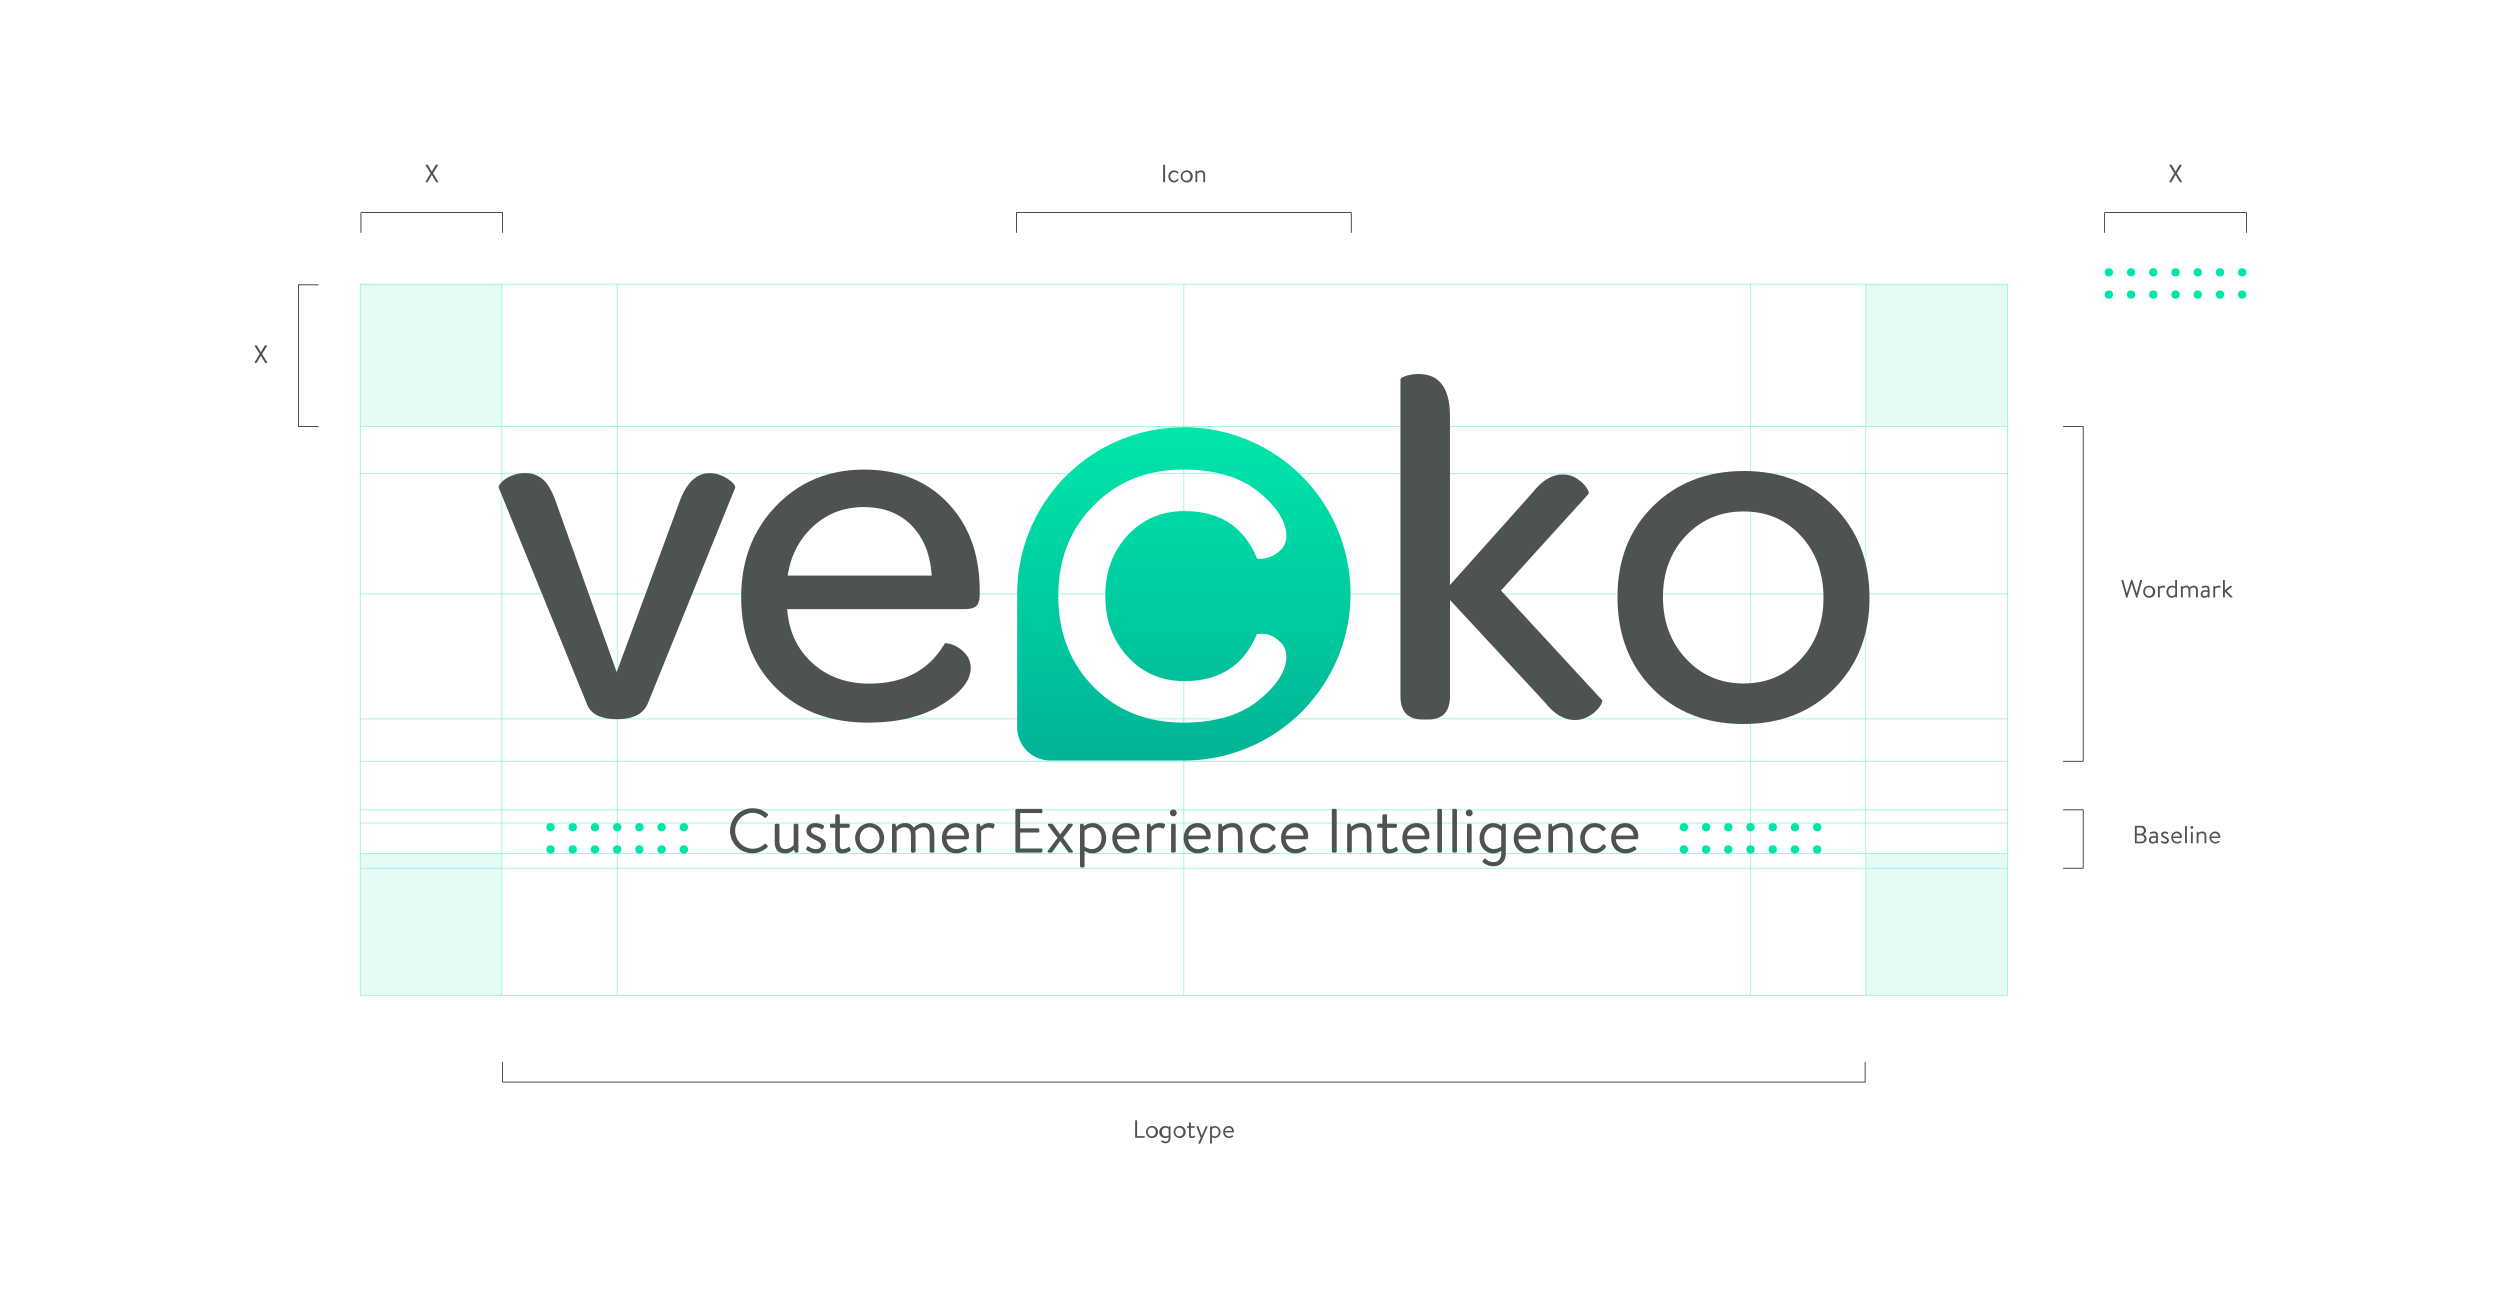 <svg xmlns="http://www.w3.org/2000/svg" xmlns:xlink="http://www.w3.org/1999/xlink" viewBox="0 0 1800 940"><defs><style>.cls-1{fill:#fff;}.cls-2{fill:#e5fcf6;}.cls-3,.cls-4{fill:none;stroke-miterlimit:10;stroke-width:0.5px;}.cls-3{stroke:#7ff2d4;}.cls-4{stroke:#000;}.cls-5{fill:#00e6aa;}.cls-6{fill:#4d5353;}.cls-7{fill:url(#Dégradé_sans_nom_12);}</style><linearGradient id="Dégradé_sans_nom_12" x1="852.37" y1="547.6" x2="852.37" y2="307.6" gradientUnits="userSpaceOnUse"><stop offset="0" stop-color="#00b496"/><stop offset="1" stop-color="#00e6aa"/></linearGradient></defs><title>logo-vecko_2</title><g id="Calque_2" data-name="Calque 2"><g id="Calque_1-2" data-name="Calque 1"><rect class="cls-1" width="1800" height="940"/><rect class="cls-2" x="259.37" y="204.6" width="102" height="102"/><rect class="cls-2" x="1343.37" y="204.6" width="102" height="102"/><rect class="cls-2" x="1343.37" y="614.6" width="102" height="102"/><rect class="cls-2" x="259.37" y="614.6" width="102" height="102"/><line class="cls-3" x1="852.37" y1="716.6" x2="852.37" y2="204.6"/><line class="cls-3" x1="361.37" y1="716.6" x2="361.37" y2="204.6"/><line class="cls-3" x1="444.37" y1="716.6" x2="444.37" y2="204.6"/><line class="cls-3" x1="1343.37" y1="716.6" x2="1343.37" y2="204.6"/><line class="cls-3" x1="1260.37" y1="716.6" x2="1260.37" y2="204.6"/><line class="cls-3" x1="1445.37" y1="517.6" x2="259.37" y2="517.6"/><line class="cls-3" x1="1445.37" y1="548.1" x2="259.37" y2="548.1"/><line class="cls-3" x1="1445.37" y1="341.1" x2="259.37" y2="341.1"/><line class="cls-3" x1="1445.37" y1="307.1" x2="259.37" y2="307.1"/><line class="cls-3" x1="1445.37" y1="427.6" x2="259.37" y2="427.6"/><line class="cls-3" x1="1445.37" y1="614.6" x2="259.37" y2="614.6"/><line class="cls-3" x1="1445.37" y1="625.1" x2="259.37" y2="625.1"/><line class="cls-3" x1="1445.37" y1="592.6" x2="259.37" y2="592.6"/><line class="cls-3" x1="1445.37" y1="583.1" x2="259.37" y2="583.1"/><rect class="cls-3" x="259.37" y="204.6" width="1186" height="512"/><polyline class="cls-4" points="972.88 167.6 972.88 153.1 731.88 153.1 731.88 167.6"/><circle class="cls-5" cx="1566.37" cy="196.1" r="3"/><circle class="cls-5" cx="1566.37" cy="212.1" r="3"/><circle class="cls-5" cx="1582.37" cy="196.1" r="3"/><circle class="cls-5" cx="1582.37" cy="212.1" r="3"/><circle class="cls-5" cx="1550.37" cy="196.1" r="3"/><circle class="cls-5" cx="1550.37" cy="212.1" r="3"/><circle class="cls-5" cx="1598.37" cy="196.1" r="3"/><circle class="cls-5" cx="1598.37" cy="212.1" r="3"/><circle class="cls-5" cx="1614.37" cy="196.1" r="3"/><circle class="cls-5" cx="1614.37" cy="212.1" r="3"/><circle class="cls-5" cx="1534.37" cy="196.1" r="3"/><circle class="cls-5" cx="1534.37" cy="212.1" r="3"/><circle class="cls-5" cx="1518.37" cy="196.1" r="3"/><circle class="cls-5" cx="1518.37" cy="212.1" r="3"/><polyline class="cls-4" points="361.88 764.6 361.88 779.1 1342.88 779.1 1342.88 764.6"/><path class="cls-6" d="M837.45,118.94a.36.36,0,0,1,.35-.34h.72a.35.35,0,0,1,.34.34v11.92a.35.35,0,0,1-.34.34h-.72a.36.36,0,0,1-.35-.34Z"/><path class="cls-6" d="M845.41,122.7a3.87,3.87,0,0,1,3,1.37.4.4,0,0,1-.07.6l-.28.27c-.28.23-.44,0-.6-.13a2.58,2.58,0,0,0-2.09-.9,3.16,3.16,0,0,0,0,6.28,2.69,2.69,0,0,0,2.27-1.19c.23-.26.47-.19.7,0l.11.11a.42.42,0,0,1,.11.58,3.86,3.86,0,0,1-3.14,1.67,4.12,4.12,0,0,1-4.19-4.34A4.21,4.21,0,0,1,845.41,122.7Z"/><path class="cls-6" d="M854.28,122.7a4.35,4.35,0,1,1-4.17,4.32A4.28,4.28,0,0,1,854.28,122.7Zm0,7.49a3,3,0,0,0,2.85-3.17,2.87,2.87,0,1,0-5.71,0A3,3,0,0,0,854.28,130.19Z"/><path class="cls-6" d="M860.73,123.28a.41.41,0,0,1,.39-.4h.29a.3.3,0,0,1,.33.26l.18.63a4.18,4.18,0,0,1,2.79-1.07c2.41,0,3,1.57,3,3.71v4.4a.4.4,0,0,1-.39.39h-.54a.4.4,0,0,1-.4-.39v-4.58c0-1.58-.54-2.32-1.76-2.32a3.64,3.64,0,0,0-2.56,1.15v5.75a.41.41,0,0,1-.4.39h-.54a.4.4,0,0,1-.39-.39Z"/><polyline class="cls-4" points="1485.38 548.1 1499.88 548.1 1499.88 307.1 1485.38 307.1"/><path class="cls-6" d="M1527.42,418a.31.31,0,0,1,.32-.43h.76a.37.37,0,0,1,.32.25l2.5,9.33h.07l3-9.56a.32.32,0,0,1,.31-.2h.32a.33.33,0,0,1,.31.2l3.06,9.56h.07l2.45-9.33a.37.37,0,0,1,.32-.25h.76a.31.31,0,0,1,.32.43l-3.4,12.1a.35.35,0,0,1-.32.25h-.29a.37.37,0,0,1-.31-.2l-3.11-9.74h-.09l-3.06,9.74a.37.37,0,0,1-.31.2h-.29a.34.34,0,0,1-.32-.25Z"/><path class="cls-6" d="M1547.27,421.7a4.35,4.35,0,1,1-4.18,4.32A4.28,4.28,0,0,1,1547.27,421.7Zm0,7.49a3,3,0,0,0,2.85-3.17,2.87,2.87,0,1,0-5.71,0A3,3,0,0,0,1547.27,429.19Z"/><path class="cls-6" d="M1553.71,422.28a.41.41,0,0,1,.4-.4h.29a.37.37,0,0,1,.36.29l.14.6a3.31,3.31,0,0,1,2.56-1.07c.63,0,1.66.09,1.46.67l-.24.65a.31.31,0,0,1-.48.2,2.12,2.12,0,0,0-.9-.24,2.61,2.61,0,0,0-2.25,1.06v5.77a.41.41,0,0,1-.4.39h-.54a.4.4,0,0,1-.4-.39Z"/><path class="cls-6" d="M1563.81,421.7a5.1,5.1,0,0,1,2.31.53V418a.41.41,0,0,1,.39-.39h.51a.43.43,0,0,1,.41.39v11.82a.42.42,0,0,1-.41.39h-.33c-.18,0-.28-.14-.36-.34l-.1-.54a4,4,0,0,1-2.63,1.08c-2.11,0-3.73-2-3.73-4.38S1561.31,421.7,1563.81,421.7Zm0,7.49a3.09,3.09,0,0,0,2.36-1.33v-4.48a5.51,5.51,0,0,0-2.13-.47,2.85,2.85,0,0,0-2.77,3.13C1561.22,427.66,1562.25,429.19,1563.76,429.19Z"/><path class="cls-6" d="M1570.24,422.28a.41.41,0,0,1,.39-.4h.29a.3.3,0,0,1,.33.26l.18.63a3.39,3.39,0,0,1,2.57-1.07,2.55,2.55,0,0,1,2.45,1.32,4.68,4.68,0,0,1,3-1.32c2.41,0,3,1.57,3,3.71v4.4a.4.4,0,0,1-.4.39h-.54a.4.4,0,0,1-.39-.39v-4.4c0-1.55-.51-2.5-1.77-2.5a3.48,3.48,0,0,0-2.41,1.13,8.36,8.36,0,0,1,.11,1.37v4.4a.4.4,0,0,1-.4.39h-.54a.41.41,0,0,1-.4-.39v-4.4c0-1.58-.52-2.5-1.87-2.5a2.81,2.81,0,0,0-2.23,1.15v5.75a.41.41,0,0,1-.4.39h-.54a.4.4,0,0,1-.39-.39Z"/><path class="cls-6" d="M1587.81,424.93a7.14,7.14,0,0,1,1.78.27c0-1.53-.18-2.29-1.37-2.29a7.44,7.44,0,0,0-2.47.49c-.21.09-.32,0-.39-.22l-.18-.49c-.07-.25,0-.36.25-.45a7.59,7.59,0,0,1,2.86-.54c2.13,0,2.58,1.05,2.58,3.5v4.61a.4.4,0,0,1-.4.39h-.34c-.22,0-.29-.12-.34-.3l-.17-.56a3.61,3.61,0,0,1-2.57,1.06,2.52,2.52,0,0,1-2.57-2.72C1584.48,426.1,1585.66,424.93,1587.81,424.93Zm-.53,4.26a2.89,2.89,0,0,0,2.29-1.11v-1.7a4.35,4.35,0,0,0-1.76-.32c-1.16,0-2,.56-2,1.62A1.44,1.44,0,0,0,1587.28,429.19Z"/><path class="cls-6" d="M1593.6,422.28a.41.41,0,0,1,.4-.4h.29a.37.37,0,0,1,.36.29l.14.6a3.31,3.31,0,0,1,2.56-1.07c.63,0,1.65.09,1.45.67l-.23.65a.32.32,0,0,1-.49.2,2,2,0,0,0-.9-.24,2.63,2.63,0,0,0-2.25,1.06v5.77a.4.4,0,0,1-.39.39H1594a.4.4,0,0,1-.4-.39Z"/><path class="cls-6" d="M1600.55,418a.41.41,0,0,1,.39-.39h.54a.43.43,0,0,1,.4.39v7l3.46-2.89a.76.76,0,0,1,.5-.26h1a.29.29,0,0,1,.2.51l-3.84,3.18,4.13,4.11a.3.3,0,0,1-.22.52h-1a.73.73,0,0,1-.41-.16l-3.8-4v3.79a.41.41,0,0,1-.4.39h-.54a.4.4,0,0,1-.39-.39Z"/><path class="cls-6" d="M1543.35,600.81a3.18,3.18,0,0,1,2.14,2.92,3.51,3.51,0,0,1-3.8,3.47h-4.23a.34.34,0,0,1-.34-.34V594.94a.34.34,0,0,1,.34-.34h4a3.35,3.35,0,0,1,3.65,3.31,3.3,3.3,0,0,1-1.74,2.86ZM1541.6,606a2.23,2.23,0,0,0,2.38-2.29,2.3,2.3,0,0,0-2.45-2.22h-3.1V606Zm-.39-5.75a2.19,2.19,0,0,0,2.35-2.25,2.11,2.11,0,0,0-2.35-2.16h-2.74v4.41Z"/><path class="cls-6" d="M1550.6,601.93a7.14,7.14,0,0,1,1.78.27c0-1.53-.18-2.29-1.37-2.29a7.37,7.37,0,0,0-2.46.49c-.22.09-.33,0-.4-.22l-.18-.49c-.07-.25.06-.36.25-.45a7.71,7.71,0,0,1,2.87-.54c2.12,0,2.57,1,2.57,3.5v4.61a.4.4,0,0,1-.39.39h-.35c-.21,0-.28-.12-.34-.3l-.16-.56a3.64,3.64,0,0,1-2.58,1.06,2.53,2.53,0,0,1-2.57-2.72C1547.27,603.1,1548.46,601.93,1550.6,601.93Zm-.52,4.26a2.92,2.92,0,0,0,2.29-1.11v-1.7a4.37,4.37,0,0,0-1.77-.32c-1.15,0-2,.56-2,1.62A1.44,1.44,0,0,0,1550.08,606.19Z"/><path class="cls-6" d="M1556,606.39a.29.29,0,0,1,0-.36l.25-.47c.11-.19.25-.27.49-.1a3.45,3.45,0,0,0,2.07.73c.84,0,1.42-.39,1.42-1s-.65-1.12-1.85-1.71-2.36-1.14-2.36-2.56a2.29,2.29,0,0,1,2.57-2.18,4.38,4.38,0,0,1,2.38.65.4.4,0,0,1,.09.56l-.18.34a.41.41,0,0,1-.58.15,3.22,3.22,0,0,0-1.71-.49c-.92,0-1.22.52-1.22.92,0,.74.57,1,1.58,1.47,1.44.67,2.68,1.21,2.68,2.72a2.54,2.54,0,0,1-2.82,2.38A4.09,4.09,0,0,1,1556,606.39Z"/><path class="cls-6" d="M1567.21,598.7a3.67,3.67,0,0,1,3.77,3.78,4.38,4.38,0,0,1,0,.51.39.39,0,0,1-.38.36h-6a2.93,2.93,0,0,0,2.72,2.84,3.81,3.81,0,0,0,2.25-.68c.29-.2.42-.27.63,0l.22.31c.16.25.23.34-.07.58a5.17,5.17,0,0,1-3,.95c-2.52,0-4-2-4-4.36A4,4,0,0,1,1567.21,598.7Zm2.44,3.59a2.44,2.44,0,0,0-2.44-2.38,2.72,2.72,0,0,0-2.68,2.38Z"/><path class="cls-6" d="M1573.24,595a.41.41,0,0,1,.4-.39h.54a.43.43,0,0,1,.4.39v11.82a.41.41,0,0,1-.4.39h-.54a.4.4,0,0,1-.4-.39Z"/><path class="cls-6" d="M1577.13,595.77a1,1,0,1,1,1,1A1,1,0,0,1,1577.13,595.77Zm.34,3.51a.41.41,0,0,1,.4-.4h.54a.43.43,0,0,1,.4.4v7.53a.41.41,0,0,1-.4.39h-.54a.4.4,0,0,1-.4-.39Z"/><path class="cls-6" d="M1581.61,599.28a.41.41,0,0,1,.4-.4h.29a.29.29,0,0,1,.32.26l.18.63a4.18,4.18,0,0,1,2.79-1.07c2.41,0,3,1.57,3,3.71v4.4a.41.41,0,0,1-.4.39h-.54a.4.4,0,0,1-.39-.39v-4.58c0-1.58-.54-2.32-1.77-2.32a3.64,3.64,0,0,0-2.55,1.15v5.75a.41.41,0,0,1-.4.39H1582a.4.4,0,0,1-.4-.39Z"/><path class="cls-6" d="M1594.83,598.7a3.66,3.66,0,0,1,3.76,3.78,4.38,4.38,0,0,1,0,.51.38.38,0,0,1-.38.36h-6.05a2.93,2.93,0,0,0,2.72,2.84,3.81,3.81,0,0,0,2.25-.68c.29-.2.42-.27.63,0l.22.31c.16.25.23.34-.07.58a5.16,5.16,0,0,1-3,.95,4.36,4.36,0,0,1,0-8.7Zm2.43,3.59a2.44,2.44,0,0,0-2.43-2.38,2.73,2.73,0,0,0-2.69,2.38Z"/><polyline class="cls-4" points="1617.38 167.6 1617.38 153.1 1515.38 153.1 1515.38 167.6"/><path class="cls-6" d="M1565.51,124.74,1562,119.1a.32.32,0,0,1,.31-.5h1a.38.38,0,0,1,.31.16l2.77,4.77h0l2.8-4.77a.37.37,0,0,1,.31-.16h1a.32.32,0,0,1,.31.5l-3.51,5.64,3.64,6a.32.32,0,0,1-.31.5h-.83a.35.35,0,0,1-.3-.16l-3.08-5.1h0l-3,5.1a.37.37,0,0,1-.31.16h-.83c-.32,0-.47-.27-.32-.5Z"/><polyline class="cls-4" points="1485.38 625.1 1499.88 625.1 1499.88 583.1 1485.38 583.1"/><polyline class="cls-4" points="361.88 167.6 361.88 153.1 259.88 153.1 259.88 167.6"/><path class="cls-6" d="M310,124.74l-3.51-5.64a.32.32,0,0,1,.31-.5h1a.38.38,0,0,1,.31.16l2.77,4.77h0l2.8-4.77a.37.37,0,0,1,.31-.16h1a.32.32,0,0,1,.31.5l-3.51,5.64,3.64,6a.32.32,0,0,1-.31.5h-.83a.35.35,0,0,1-.3-.16l-3.08-5.1h0l-3,5.1a.37.37,0,0,1-.31.16h-.83c-.32,0-.47-.27-.32-.5Z"/><polyline class="cls-4" points="229.38 205.1 214.88 205.1 214.88 307.1 229.38 307.1"/><path class="cls-6" d="M186.91,254.84l-3.51-5.64a.32.32,0,0,1,.31-.5h1a.36.36,0,0,1,.3.16l2.78,4.77h0l2.81-4.77a.37.37,0,0,1,.31-.16h1a.32.32,0,0,1,.31.5l-3.51,5.64,3.63,6a.32.32,0,0,1-.3.5h-.83a.39.39,0,0,1-.31-.16l-3.08-5.09h0l-3,5.09a.34.34,0,0,1-.3.16h-.83c-.32,0-.47-.27-.32-.5Z"/><path class="cls-6" d="M817.32,806.94a.34.34,0,0,1,.34-.34h.7a.36.36,0,0,1,.35.34V818h5.18a.34.34,0,0,1,.34.34v.52a.34.34,0,0,1-.34.34h-6.23a.34.34,0,0,1-.34-.34Z"/><path class="cls-6" d="M829.27,810.7A4.35,4.35,0,1,1,825.1,815,4.28,4.28,0,0,1,829.27,810.7Zm0,7.49a3,3,0,0,0,2.85-3.17,2.87,2.87,0,1,0-5.71,0A3,3,0,0,0,829.27,818.19Z"/><path class="cls-6" d="M842.76,819.26c0,2.84-1.75,3.89-3.64,3.89a4.68,4.68,0,0,1-2.9-1.09.39.39,0,0,1-.09-.48l.36-.52c.13-.2.34-.2.54,0a3.29,3.29,0,0,0,2.09.88c1.31,0,2.32-.72,2.32-2.66v-.6a4,4,0,0,1-2.3.74,4.35,4.35,0,1,1,2.43-7.85l.12-.38c.09-.16.18-.29.4-.29h.25a.43.43,0,0,1,.42.4Zm-3.44-1.08a4,4,0,0,0,2.1-.69v-4.55a3.07,3.07,0,0,0-2.19-1,2.85,2.85,0,0,0-2.69,3.09A2.91,2.91,0,0,0,839.32,818.18Z"/><path class="cls-6" d="M849.2,810.7A4.35,4.35,0,1,1,845,815,4.29,4.29,0,0,1,849.2,810.7Zm0,7.49A3,3,0,0,0,852,815a2.86,2.86,0,1,0-5.7,0A3,3,0,0,0,849.2,818.19Z"/><path class="cls-6" d="M855,812a.39.39,0,0,1-.42-.4v-.36a.39.39,0,0,1,.42-.4h1.09v-2.3a.43.43,0,0,1,.4-.4l.56,0a.37.37,0,0,1,.38.39v2.34h2.45a.4.4,0,0,1,.41.4v.36a.4.4,0,0,1-.41.4h-2.45v5c0,.87.27,1.19.73,1.19a2.87,2.87,0,0,0,1.64-.54c.33-.19.44,0,.53.17l.16.37c.11.27.07.4-.15.54a4.22,4.22,0,0,1-2.34.67c-1.58,0-1.91-1-1.91-2.3V812Z"/><path class="cls-6" d="M861.47,811.33c-.1-.27,0-.45.33-.45h.75a.36.36,0,0,1,.36.24l2.36,6.61h0l2.81-6.61a.37.37,0,0,1,.36-.24h.66c.33,0,.45.2.33.47l-5.21,11.89a.44.44,0,0,1-.36.25h-.64c-.33,0-.47-.22-.35-.51l1.61-3.8Z"/><path class="cls-6" d="M872.6,823.09a.41.41,0,0,1-.4.4h-.52a.4.4,0,0,1-.4-.4V811.28a.41.41,0,0,1,.4-.4H872c.19,0,.25.06.34.27l.12.4a4.2,4.2,0,0,1,2.51-.85,4.38,4.38,0,0,1-.06,8.7,4.16,4.16,0,0,1-2.3-.68Zm2.11-4.9a2.9,2.9,0,0,0,2.77-3.17,2.85,2.85,0,0,0-2.68-3.11,3.13,3.13,0,0,0-2.2,1v4.55A3.91,3.91,0,0,0,874.71,818.19Z"/><path class="cls-6" d="M884.62,810.7a3.67,3.67,0,0,1,3.77,3.78,4.38,4.38,0,0,1,0,.51.39.39,0,0,1-.38.36h-6.05a2.93,2.93,0,0,0,2.72,2.84,3.84,3.84,0,0,0,2.25-.68c.29-.2.42-.27.63,0l.22.31c.16.25.23.34-.07.58a5.2,5.2,0,0,1-3,.95c-2.52,0-4-2-4-4.36A4,4,0,0,1,884.62,810.7Zm2.43,3.59a2.42,2.42,0,0,0-2.43-2.38,2.72,2.72,0,0,0-2.68,2.38Z"/><path class="cls-6" d="M541.86,581.93a15.84,15.84,0,0,1,10.89,4.19.87.87,0,0,1,0,1.26l-1.21,1.21c-.36.45-.72.41-1.17,0a13.14,13.14,0,0,0-8.6-3.38,12.95,12.95,0,0,0,0,25.88,12,12,0,0,0,8.6-3.38.77.77,0,0,1,1.17.05l1,1a.87.87,0,0,1,0,1.22,16,16,0,0,1-10.71,4.36,16.2,16.2,0,1,1,0-32.4Z"/><path class="cls-6" d="M557.83,594.08a1,1,0,0,1,1-1h1.35a1,1,0,0,1,1,1v11.25c0,4.14,1.35,6,4.37,6a7.69,7.69,0,0,0,5.89-3V594.08a1,1,0,0,1,1-1h1.39a1,1,0,0,1,1,1v18.81a1,1,0,0,1-1,1H573c-.58,0-.81-.36-.94-.9l-.41-1.3a8.37,8.37,0,0,1-6.43,2.7c-6,0-7.43-3.6-7.43-9.09Z"/><path class="cls-6" d="M580.65,611.86a.73.73,0,0,1-.14-.9l.63-1.17c.27-.5.63-.68,1.22-.27a8.49,8.49,0,0,0,5.17,1.84c2.12,0,3.56-1,3.56-2.61,0-2-1.62-2.79-4.64-4.27-2.74-1.35-5.89-2.84-5.89-6.39,0-2.16,1.62-5.45,6.43-5.45a10.92,10.92,0,0,1,5.94,1.62,1,1,0,0,1,.23,1.4l-.45.85a1,1,0,0,1-1.44.36,8.2,8.2,0,0,0-4.28-1.21c-2.29,0-3.06,1.3-3.06,2.29,0,1.85,1.44,2.52,4,3.69,3.6,1.67,6.71,3,6.71,6.8,0,3.28-2.84,5.94-7.07,5.94A10.2,10.2,0,0,1,580.65,611.86Z"/><path class="cls-6" d="M598.6,596a1,1,0,0,1-1-1v-.9a1,1,0,0,1,1-1h2.75v-5.76a1.06,1.06,0,0,1,1-1l1.39-.09a.94.94,0,0,1,.95,1v5.85h6.12a1,1,0,0,1,1,1v.9a1,1,0,0,1-1,1h-6.12v12.42c0,2.16.67,3,1.84,3a7.31,7.31,0,0,0,4.1-1.35c.81-.49,1.08-.09,1.3.41l.41.94c.27.68.18,1-.36,1.35a10.75,10.75,0,0,1-5.85,1.67c-4,0-4.77-2.52-4.77-5.76V596Z"/><path class="cls-6" d="M626.14,592.64a10.7,10.7,0,0,1,10.44,10.8c0,5.94-4.68,10.94-10.44,10.94s-10.44-5-10.44-10.94A10.7,10.7,0,0,1,626.14,592.64Zm0,18.72c4.1,0,7.11-3.6,7.11-7.92s-3-7.78-7.11-7.78-7.15,3.55-7.15,7.78S622.05,611.36,626.14,611.36Z"/><path class="cls-6" d="M642.25,594.08a1,1,0,0,1,1-1H644a.72.72,0,0,1,.81.63l.45,1.58a8.54,8.54,0,0,1,6.44-2.66,6.4,6.4,0,0,1,6.12,3.29c.26-.18,3.23-3.29,7.42-3.29,6,0,7.47,3.92,7.47,9.27v11a1,1,0,0,1-1,1h-1.35a1,1,0,0,1-1-1v-11c0-3.87-1.26-6.25-4.41-6.25a8.64,8.64,0,0,0-6,2.83,20.27,20.27,0,0,1,.27,3.42v11a1,1,0,0,1-1,1h-1.35a1,1,0,0,1-1-1v-11c0-4-1.3-6.25-4.68-6.25a7,7,0,0,0-5.58,2.88v14.35a1,1,0,0,1-1,1h-1.35a1,1,0,0,1-1-1Z"/><path class="cls-6" d="M688.24,592.64a9.13,9.13,0,0,1,9.4,9.45,10.67,10.67,0,0,1-.09,1.26,1,1,0,0,1-.94.9H681.49c.09,3.47,3,7.11,6.8,7.11a9.62,9.62,0,0,0,5.62-1.71c.72-.49,1-.67,1.58.14l.54.76c.4.63.58.86-.19,1.44a12.75,12.75,0,0,1-7.6,2.39c-6.3,0-10.08-5-10.08-10.89S681.94,592.64,688.24,592.64Zm6.08,9a6.1,6.1,0,0,0-6.08-5.94,6.8,6.8,0,0,0-6.7,5.94Z"/><path class="cls-6" d="M703.09,594.08a1,1,0,0,1,1-1h.72a.9.9,0,0,1,.9.72l.36,1.49a8.27,8.27,0,0,1,6.39-2.66c1.57,0,4.14.23,3.64,1.67l-.58,1.62a.79.79,0,0,1-1.22.49,5.25,5.25,0,0,0-2.25-.58,6.57,6.57,0,0,0-5.62,2.65v14.4a1,1,0,0,1-1,1h-1.35a1,1,0,0,1-1-1Z"/><path class="cls-6" d="M731.08,583.24a.86.86,0,0,1,.85-.86h17.73a.86.86,0,0,1,.86.86v1.3a.86.86,0,0,1-.86.86H734.54v11h12.92a.88.88,0,0,1,.85.85v1.31a.85.85,0,0,1-.85.85H734.54v11.48h15.12a.85.85,0,0,1,.86.85V613a.85.85,0,0,1-.86.85H731.93a.85.85,0,0,1-.85-.85Z"/><path class="cls-6" d="M754.48,612.53l6.93-9.22-6.75-8.87c-.5-.67-.18-1.35.67-1.35h1.94a1,1,0,0,1,.81.41l5.22,7.2h.09l5.4-7.2a1,1,0,0,1,.81-.41h1.93c.86,0,1.17.68.68,1.35l-6.75,8.78,6.79,9.31a.79.79,0,0,1-.67,1.35h-1.71a1.11,1.11,0,0,1-.81-.45l-5.67-7.83h-.09l-5.63,7.88a1.1,1.1,0,0,1-.81.4h-1.71C754.25,613.88,754,613.16,754.48,612.53Z"/><path class="cls-6" d="M780.89,623.6a1,1,0,0,1-1,1h-1.3a1,1,0,0,1-1-1V594.08a1,1,0,0,1,1-1h.76c.5,0,.63.14.86.68l.31,1a10.49,10.49,0,0,1,6.26-2.12c5.67,0,9.67,4.91,9.67,10.85s-4.09,10.89-9.81,10.89a10.39,10.39,0,0,1-5.76-1.71Zm5.27-12.24c4,0,6.93-3.37,6.93-7.92,0-4.05-2.52-7.78-6.71-7.78a7.86,7.86,0,0,0-5.49,2.52v11.38A9.84,9.84,0,0,0,786.16,611.36Z"/><path class="cls-6" d="M811,592.64a9.14,9.14,0,0,1,9.41,9.45c0,.36-.05.9-.09,1.26a1,1,0,0,1-.95.9H804.2c.09,3.47,3,7.11,6.8,7.11a9.62,9.62,0,0,0,5.62-1.71c.72-.49,1-.67,1.58.14l.54.76c.4.63.58.86-.18,1.44a12.79,12.79,0,0,1-7.61,2.39c-6.3,0-10.08-5-10.08-10.89S804.65,592.64,811,592.64Zm6.08,9a6.08,6.08,0,0,0-6.08-5.94,6.8,6.8,0,0,0-6.7,5.94Z"/><path class="cls-6" d="M825.8,594.08a1,1,0,0,1,1-1h.72a.9.9,0,0,1,.9.72l.36,1.49a8.27,8.27,0,0,1,6.39-2.66c1.58,0,4.14.23,3.65,1.67l-.59,1.62a.78.78,0,0,1-1.21.49,5.33,5.33,0,0,0-2.25-.58,6.57,6.57,0,0,0-5.63,2.65v14.4a1,1,0,0,1-1,1h-1.35a1,1,0,0,1-1-1Z"/><path class="cls-6" d="M842.32,585.31a2.45,2.45,0,1,1,2.43,2.43A2.44,2.44,0,0,1,842.32,585.31Zm.85,8.77a1,1,0,0,1,1-1h1.35a1.06,1.06,0,0,1,1,1v18.81a1,1,0,0,1-1,1h-1.35a1,1,0,0,1-1-1Z"/><path class="cls-6" d="M862.3,592.64a9.14,9.14,0,0,1,9.4,9.45,10.67,10.67,0,0,1-.09,1.26,1,1,0,0,1-.94.9H855.55c.09,3.47,3,7.11,6.79,7.11a9.63,9.63,0,0,0,5.63-1.71c.72-.49,1-.67,1.57.14l.54.76c.41.63.59.86-.18,1.44a12.75,12.75,0,0,1-7.6,2.39c-6.3,0-10.08-5-10.08-10.89S856,592.64,862.3,592.64Zm6.07,9a6.08,6.08,0,0,0-6.07-5.94,6.81,6.81,0,0,0-6.71,5.94Z"/><path class="cls-6" d="M877.15,594.08a1,1,0,0,1,1-1h.72a.72.72,0,0,1,.81.63l.45,1.58a10.46,10.46,0,0,1,7-2.66c6,0,7.52,3.92,7.52,9.27v11a1,1,0,0,1-1,1h-1.35a1,1,0,0,1-1-1V601.46c0-4-1.35-5.8-4.41-5.8a9.08,9.08,0,0,0-6.39,2.88v14.35a1,1,0,0,1-1,1h-1.35a1,1,0,0,1-1-1Z"/><path class="cls-6" d="M910.58,592.64a9.68,9.68,0,0,1,7.56,3.42,1,1,0,0,1-.18,1.49l-.72.67c-.67.59-1.08.14-1.48-.31a6.47,6.47,0,0,0-5.22-2.25c-4,0-7.11,3.51-7.11,7.83s3.1,7.87,7,7.87c3.15,0,4.5-1.62,5.67-3,.59-.67,1.17-.49,1.76.09l.27.27c.45.45.63.9.27,1.44a9.55,9.55,0,0,1-7.83,4.19c-6.17,0-10.49-4.59-10.49-10.85S904.55,592.64,910.58,592.64Z"/><path class="cls-6" d="M932.45,592.64a9.14,9.14,0,0,1,9.41,9.45c0,.36-.05.9-.09,1.26a1,1,0,0,1-.95.9H925.7c.09,3.47,3,7.11,6.8,7.11a9.62,9.62,0,0,0,5.62-1.71c.72-.49,1-.67,1.58.14l.54.76c.4.63.58.86-.18,1.44a12.79,12.79,0,0,1-7.61,2.39c-6.3,0-10.08-5-10.08-10.89S926.15,592.64,932.45,592.64Zm6.08,9a6.08,6.08,0,0,0-6.08-5.94,6.8,6.8,0,0,0-6.7,5.94Z"/><path class="cls-6" d="M958.91,583.24a.89.89,0,0,1,.86-.86h1.8a.89.89,0,0,1,.85.86V613a.88.88,0,0,1-.85.85h-1.8a.89.89,0,0,1-.86-.85Z"/><path class="cls-6" d="M969.94,594.08a1,1,0,0,1,1-1h.72a.72.72,0,0,1,.81.63l.45,1.58a10.46,10.46,0,0,1,7-2.66c6,0,7.52,3.92,7.52,9.27v11a1,1,0,0,1-1,1h-1.35a1,1,0,0,1-1-1V601.46c0-4-1.35-5.8-4.41-5.8a9.08,9.08,0,0,0-6.39,2.88v14.35a1,1,0,0,1-1,1h-1.35a1,1,0,0,1-1-1Z"/><path class="cls-6" d="M992.57,596a1,1,0,0,1-1-1v-.9a1,1,0,0,1,1-1h2.75v-5.76a1.06,1.06,0,0,1,1-1l1.39-.09a.94.94,0,0,1,.95,1v5.85h6.12a1,1,0,0,1,1,1v.9a1,1,0,0,1-1,1h-6.12v12.42c0,2.16.67,3,1.84,3a7.31,7.31,0,0,0,4.1-1.35c.81-.49,1.08-.09,1.3.41l.41.94c.27.68.18,1-.36,1.35a10.75,10.75,0,0,1-5.85,1.67c-4,0-4.77-2.52-4.77-5.76V596Z"/><path class="cls-6" d="M1019.8,592.64a9.14,9.14,0,0,1,9.4,9.45,10.67,10.67,0,0,1-.09,1.26,1,1,0,0,1-.94.9h-15.12c.09,3.47,3,7.11,6.79,7.11a9.63,9.63,0,0,0,5.63-1.71c.72-.49,1-.67,1.57.14l.54.76c.41.63.59.86-.18,1.44a12.75,12.75,0,0,1-7.6,2.39c-6.3,0-10.08-5-10.08-10.89S1013.5,592.64,1019.8,592.64Zm6.07,9a6.08,6.08,0,0,0-6.07-5.94,6.81,6.81,0,0,0-6.71,5.94Z"/><path class="cls-6" d="M1034.87,583.37a1,1,0,0,1,1-1h1.35a1.06,1.06,0,0,1,1,1v29.52a1,1,0,0,1-1,1h-1.35a1,1,0,0,1-1-1Z"/><path class="cls-6" d="M1045.67,583.37a1,1,0,0,1,1-1H1048a1.06,1.06,0,0,1,1,1v29.52a1,1,0,0,1-1,1h-1.35a1,1,0,0,1-1-1Z"/><path class="cls-6" d="M1055.39,585.31a2.45,2.45,0,1,1,2.43,2.43A2.44,2.44,0,0,1,1055.39,585.31Zm.86,8.77a1,1,0,0,1,1-1h1.34a1.07,1.07,0,0,1,1,1v18.81a1,1,0,0,1-1,1h-1.34a1,1,0,0,1-1-1Z"/><path class="cls-6" d="M1084.19,614c0,7.11-4.37,9.72-9.09,9.72a11.75,11.75,0,0,1-7.25-2.7,1,1,0,0,1-.22-1.22l.9-1.3c.31-.5.85-.5,1.35,0a8.21,8.21,0,0,0,5.22,2.21c3.28,0,5.8-1.8,5.8-6.66v-1.49a10,10,0,0,1-5.76,1.85c-5.71,0-9.85-4.82-9.85-10.89s4-10.85,9.72-10.85a10.28,10.28,0,0,1,6.21,2.12l.31-1c.23-.4.45-.72,1-.72h.63a1.08,1.08,0,0,1,1,1Zm-8.6-2.7a10.15,10.15,0,0,0,5.27-1.71V598.22a7.75,7.75,0,0,0-5.49-2.52c-4.14,0-6.71,3.69-6.71,7.74C1068.66,607.94,1071.63,611.32,1075.59,611.32Z"/><path class="cls-6" d="M1100,592.64a9.14,9.14,0,0,1,9.41,9.45c0,.36-.05.9-.09,1.26a1,1,0,0,1-1,.9h-15.12c.1,3.47,3,7.11,6.8,7.11a9.62,9.62,0,0,0,5.62-1.71c.72-.49,1-.67,1.58.14l.54.76c.4.63.58.86-.18,1.44a12.79,12.79,0,0,1-7.61,2.39c-6.3,0-10.07-5-10.07-10.89S1093.68,592.64,1100,592.64Zm6.08,9a6.08,6.08,0,0,0-6.08-5.94,6.8,6.8,0,0,0-6.7,5.94Z"/><path class="cls-6" d="M1114.83,594.08a1,1,0,0,1,1-1h.72a.72.72,0,0,1,.81.63l.45,1.58a10.5,10.5,0,0,1,7-2.66c6,0,7.51,3.92,7.51,9.27v11a1,1,0,0,1-1,1H1130a1,1,0,0,1-1-1V601.46c0-4-1.35-5.8-4.41-5.8a9.11,9.11,0,0,0-6.39,2.88v14.35a1,1,0,0,1-1,1h-1.35a1,1,0,0,1-1-1Z"/><path class="cls-6" d="M1148.27,592.64a9.71,9.71,0,0,1,7.56,3.42,1,1,0,0,1-.18,1.49l-.72.67c-.68.59-1.08.14-1.49-.31a6.46,6.46,0,0,0-5.22-2.25c-4,0-7.11,3.51-7.11,7.83s3.11,7.87,7,7.87c3.15,0,4.5-1.62,5.67-3,.58-.67,1.17-.49,1.75.09l.27.27c.45.45.63.9.27,1.44a9.52,9.52,0,0,1-7.83,4.19c-6.16,0-10.48-4.59-10.48-10.85S1142.24,592.64,1148.27,592.64Z"/><path class="cls-6" d="M1170.14,592.64a9.14,9.14,0,0,1,9.4,9.45,10.67,10.67,0,0,1-.09,1.26,1,1,0,0,1-.94.9h-15.12c.09,3.47,3,7.11,6.79,7.11a9.63,9.63,0,0,0,5.63-1.71c.72-.49,1-.67,1.57.14l.54.76c.41.63.59.86-.18,1.44a12.75,12.75,0,0,1-7.6,2.39c-6.3,0-10.08-5-10.08-10.89S1163.84,592.64,1170.14,592.64Zm6.07,9a6.08,6.08,0,0,0-6.07-5.94,6.81,6.81,0,0,0-6.71,5.94Z"/><path class="cls-6" d="M444,483.92l45-122q7.56-21.24,22-21.24a21.47,21.47,0,0,1,9.71,2.34,24.21,24.21,0,0,1,6.85,4.68c1.44,1.56,2,2.7,1.79,3.42l-63,155.52q-4.68,11.16-22,11.16t-21.6-10.44L359.06,351.08q-.37-1.08,1.79-3.6a19.93,19.93,0,0,1,6.84-4.68,23.76,23.76,0,0,1,10.08-2.16,19.41,19.41,0,0,1,13.14,4.5q5.22,4.51,9.54,16.74Z"/><path class="cls-6" d="M625.1,520.28q-41,0-66.24-24.84t-25.2-65.52q0-39.6,25.2-65.7t63.36-26.1q37.44,0,60.3,24.12t22.86,63v2.88q0,5.76-2.34,8.1c-1.57,1.57-4.38,2.34-8.46,2.34H566.78q1.8,24.12,18.18,38.88t40.86,14.76q37.44,0,54.36-28.8.72-.72,5,.54a22.75,22.75,0,0,1,9,5.76A15.14,15.14,0,0,1,698.9,481q0,13.32-20.7,26.28T625.1,520.28Zm-3.24-155.16q-21.25,0-36.36,13.86t-18.36,35.46H670.82q-1.44-22.68-14.4-36T621.86,365.12Z"/><path class="cls-6" d="M1024.17,518q-15.84,0-15.84-16.92V273.24q0-.72,1.62-1.62a19.86,19.86,0,0,1,4.86-1.62,29.86,29.86,0,0,1,6.48-.72q22.68,0,22.69,30.6V421.2l60.12-67.32q9.72-12.24,21.23-12.24a17.92,17.92,0,0,1,10.44,3.24,22.92,22.92,0,0,1,6.66,6.48q2,3.24,1.26,4.32l-63,69.48L1153.41,504q.72,1.08-1.43,4.5a23,23,0,0,1-7.21,6.66A19.61,19.61,0,0,1,1134,518.4q-11.54,0-21.25-12.24L1044,432v69.12q0,16.93-15.85,16.92Z"/><path class="cls-6" d="M1255.3,521.28q-40.32,0-65.52-25.56t-25.2-65.88q0-40,25.56-65.34t65.52-25.38q39.6,0,65,25.74t25.38,65.7q0,39.62-25.38,65.16T1255.3,521.28Zm-41.4-47q16.56,17.82,41.4,17.82t41.22-17.46q16.38-17.46,16.38-44.1,0-27-16.2-44.64t-41.4-17.64q-24.84,0-41.4,17.46t-16.56,44.1Q1197.34,456.5,1213.9,474.3Z"/><circle class="cls-5" cx="1260.37" cy="595.6" r="3"/><circle class="cls-5" cx="1260.37" cy="611.6" r="3"/><circle class="cls-5" cx="1276.37" cy="595.6" r="3"/><circle class="cls-5" cx="1276.37" cy="611.6" r="3"/><circle class="cls-5" cx="1244.37" cy="595.6" r="3"/><circle class="cls-5" cx="1244.37" cy="611.6" r="3"/><circle class="cls-5" cx="1292.37" cy="595.6" r="3"/><circle class="cls-5" cx="1292.37" cy="611.6" r="3"/><circle class="cls-5" cx="1308.37" cy="595.6" r="3"/><circle class="cls-5" cx="1308.37" cy="611.6" r="3"/><circle class="cls-5" cx="1228.37" cy="595.6" r="3"/><circle class="cls-5" cx="1228.37" cy="611.6" r="3"/><circle class="cls-5" cx="1212.37" cy="595.6" r="3"/><circle class="cls-5" cx="1212.37" cy="611.6" r="3"/><circle class="cls-5" cx="444.37" cy="595.6" r="3"/><circle class="cls-5" cx="444.37" cy="611.6" r="3"/><circle class="cls-5" cx="460.37" cy="595.6" r="3"/><circle class="cls-5" cx="460.37" cy="611.6" r="3"/><circle class="cls-5" cx="428.37" cy="595.6" r="3"/><circle class="cls-5" cx="428.37" cy="611.6" r="3"/><circle class="cls-5" cx="476.37" cy="595.6" r="3"/><circle class="cls-5" cx="476.37" cy="611.6" r="3"/><circle class="cls-5" cx="492.37" cy="595.6" r="3"/><circle class="cls-5" cx="492.37" cy="611.6" r="3"/><circle class="cls-5" cx="412.37" cy="595.6" r="3"/><circle class="cls-5" cx="412.37" cy="611.6" r="3"/><circle class="cls-5" cx="396.37" cy="595.6" r="3"/><circle class="cls-5" cx="396.37" cy="611.6" r="3"/><path class="cls-7" d="M852.38,307.6h0a120,120,0,0,0-120,120v96a24,24,0,0,0,24,24h96a120,120,0,0,0,0-240ZM812.06,472.94q16.2,17.47,40.68,17.46,38.14,0,52.2-33.84a25.3,25.3,0,0,1,6.12,0q4.66.36,9.9,4.86a14.4,14.4,0,0,1,5.22,11.34q0,15.12-19.8,31.32T852,520.28q-39.25,0-64.62-25.74T762,428.84q0-39.22,25.56-65T852,338.12q34.56,0,54.36,16.2T926.18,386a13.67,13.67,0,0,1-5,10.8A21.48,21.48,0,0,1,910.88,402q-5.24.9-5.94-.18Q890.9,368,852.74,368q-24.5,0-40.68,17.28t-16.2,43.56Q795.86,455.5,812.06,472.94Z"/></g></g></svg>
